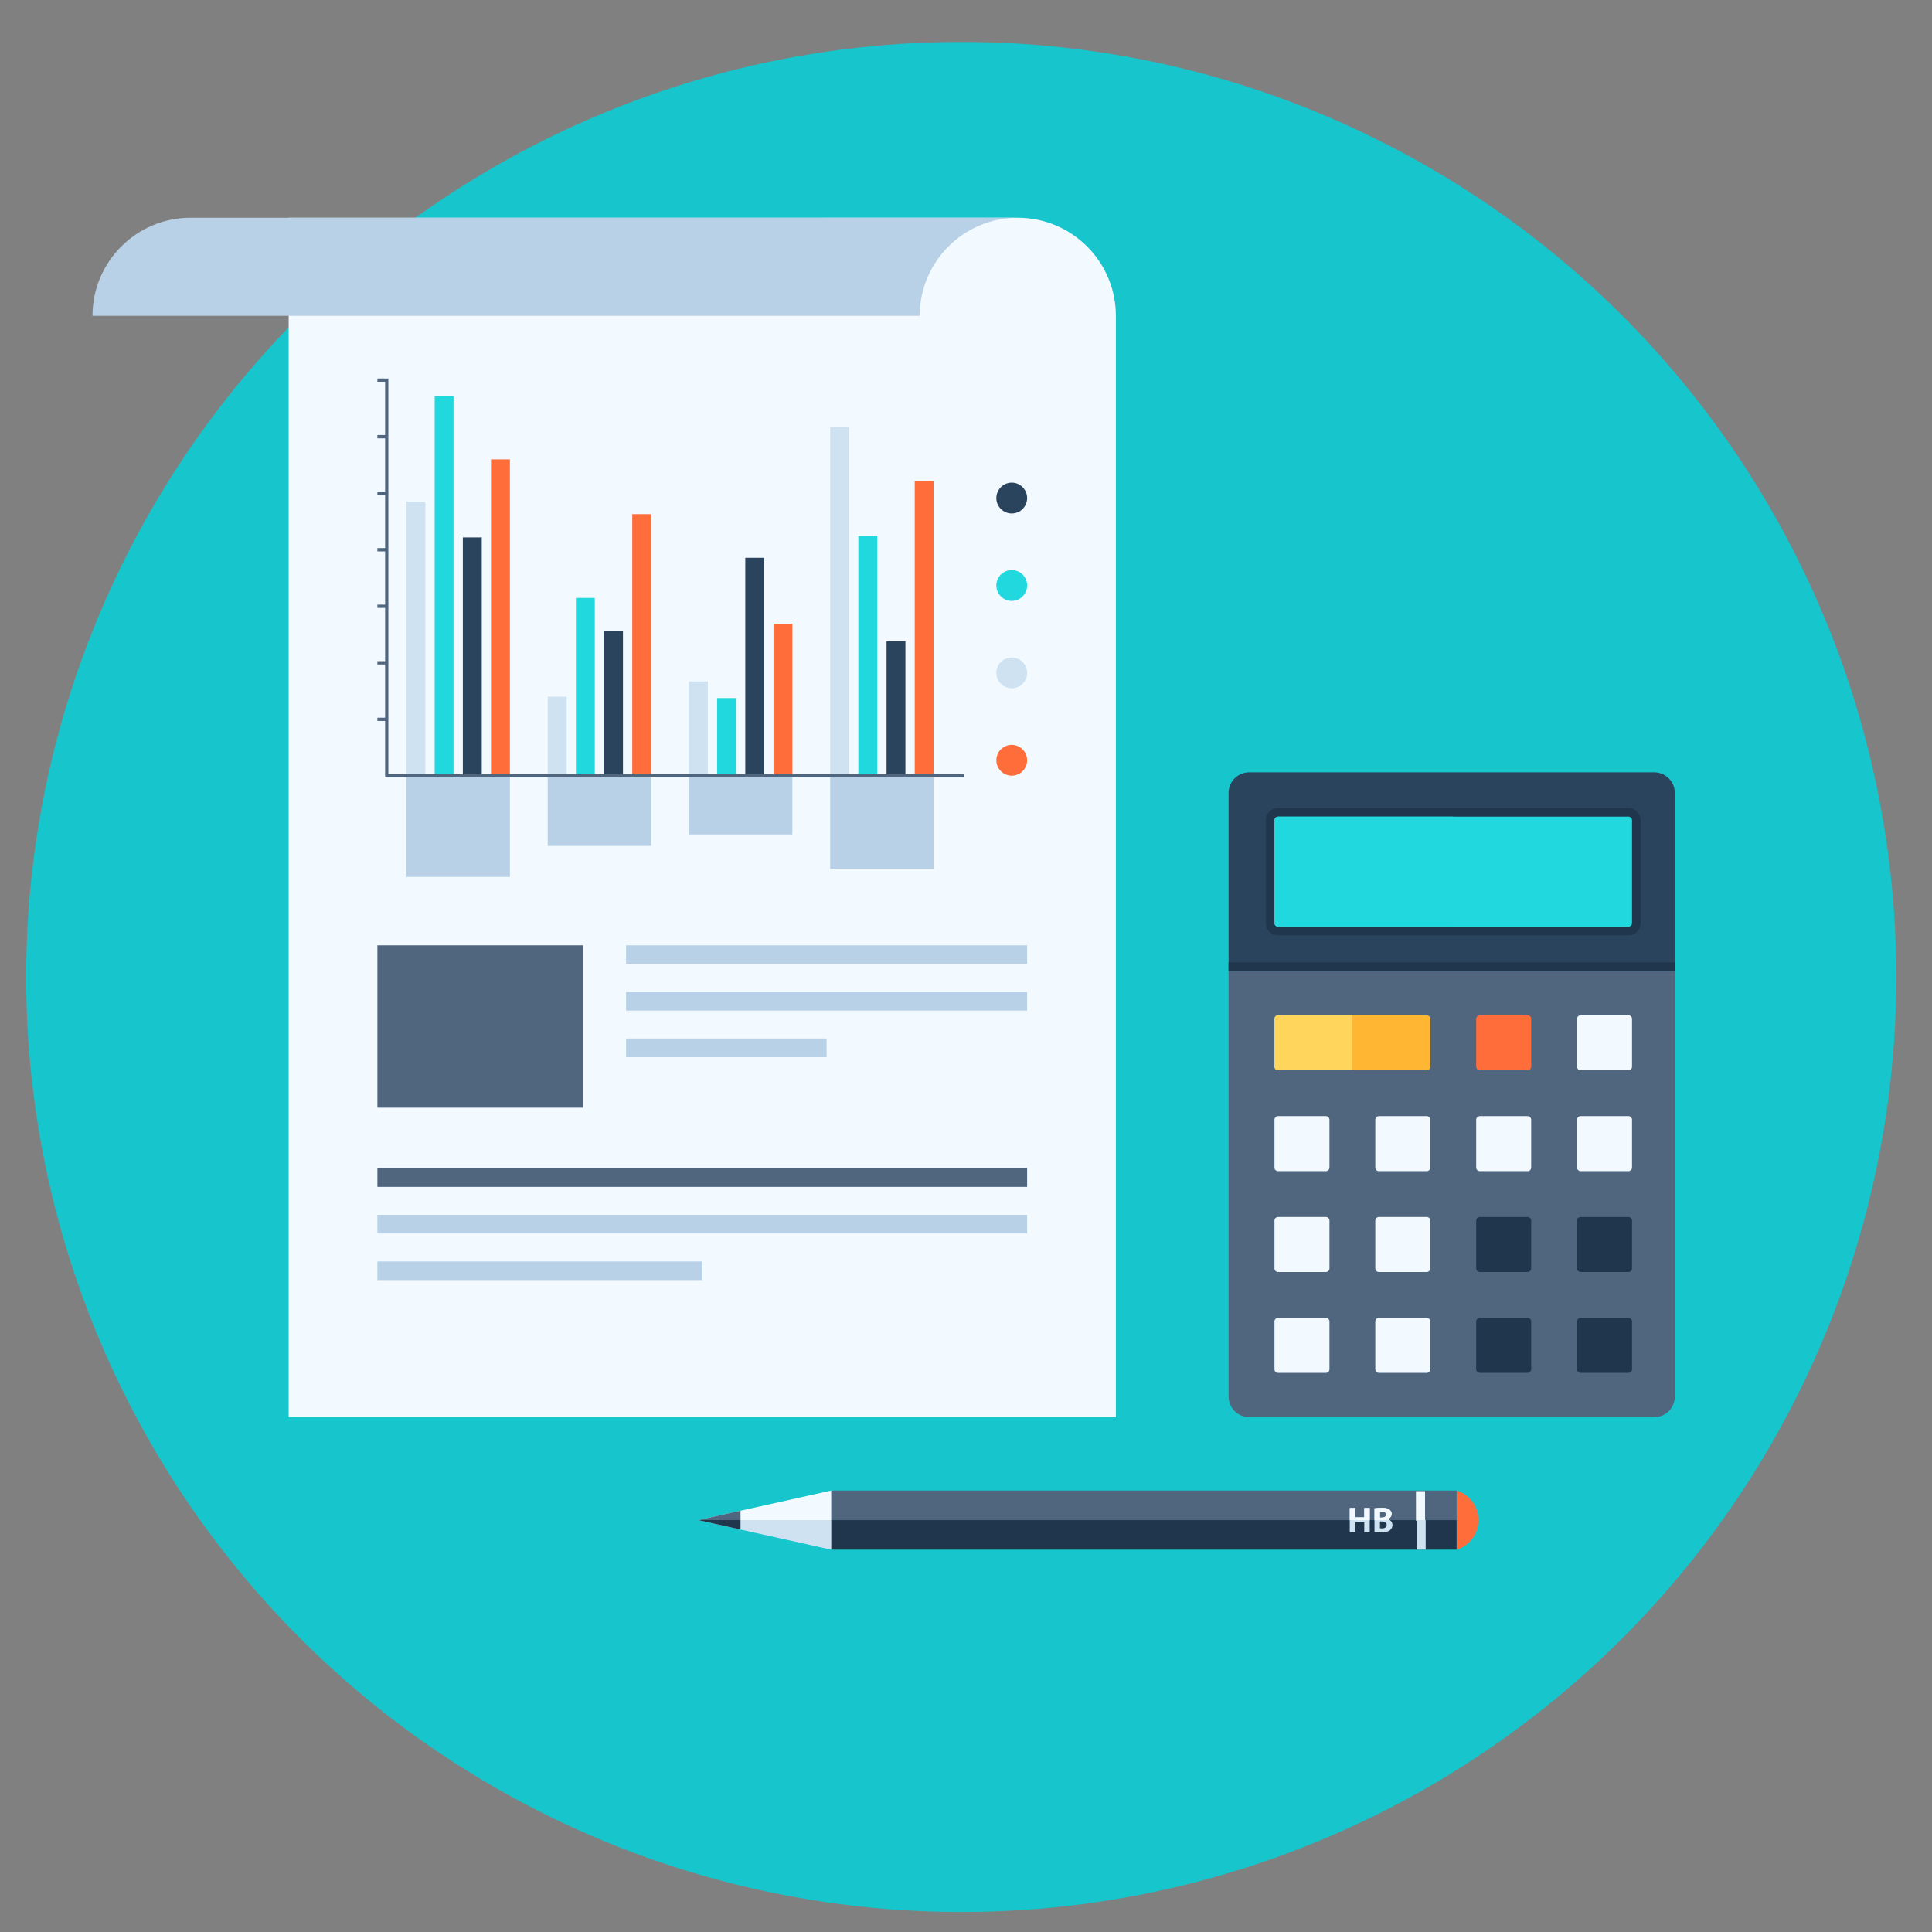 <?xml version="1.0" encoding="utf-8"?>
<!-- Generator: Adobe Illustrator 23.0.1, SVG Export Plug-In . SVG Version: 6.00 Build 0)  -->
<svg version="1.1" id="Layer_1" xmlns="http://www.w3.org/2000/svg" xmlns:xlink="http://www.w3.org/1999/xlink" x="0px" y="0px"
	 viewBox="0 0 181.417 181.417" enable-background="new 0 0 181.417 181.417" xml:space="preserve">
<rect x="0" y="0" width="181.417" height="181.417" fill="#808080" stroke="none"/>
<circle fill="#16C6CC" cx="90.261" cy="91.739" r="87.802"/>
<g>
	<path fill="#50667E" d="M157.27,91.175h-41.905v39.963c0,0.497,0.189,0.993,0.571,1.371c0.377,0.378,0.875,0.568,1.372,0.568
		h38.021c0.495,0,0.993-0.189,1.372-0.568c0.377-0.377,0.569-0.874,0.569-1.371V91.175z"/>
	<g>
		<g>
			<g>
				<g>
					<path fill="#FFB733" d="M134.309,100.166c0,0.187-0.153,0.339-0.339,0.339h-13.959c-0.187,0-0.339-0.153-0.339-0.339v-4.492
						c0-0.186,0.153-0.338,0.339-0.338h13.959c0.186,0,0.339,0.153,0.339,0.338V100.166z"/>
				</g>
			</g>
			<path fill="#FFD55C" d="M126.99,95.336h-6.978c-0.187,0-0.339,0.153-0.339,0.338v4.492c0,0.187,0.153,0.339,0.339,0.339h6.978
				V95.336z"/>
			<g>
				<g>
					<path fill="#FF6D3B" d="M143.78,100.166c0,0.187-0.153,0.339-0.339,0.339h-4.488c-0.186,0-0.338-0.153-0.338-0.339v-4.492
						c0-0.186,0.152-0.338,0.338-0.338h4.488c0.186,0,0.339,0.153,0.339,0.338V100.166z"/>
				</g>
			</g>
			<g>
				<g>
					<path fill="#F2F9FF" d="M153.249,100.166c0,0.187-0.152,0.339-0.338,0.339h-4.488c-0.186,0-0.338-0.153-0.338-0.339v-4.492
						c0-0.186,0.151-0.338,0.338-0.338h4.488c0.186,0,0.338,0.153,0.338,0.338V100.166z"/>
				</g>
			</g>
			<g>
				<g>
					<path fill="#F2F9FF" d="M124.838,109.638c0,0.186-0.151,0.336-0.338,0.336h-4.488c-0.187,0-0.339-0.15-0.339-0.336v-4.492
						c0-0.186,0.153-0.338,0.339-0.338h4.488c0.187,0,0.338,0.153,0.338,0.338V109.638z"/>
				</g>
			</g>
			<g>
				<g>
					<path fill="#F2F9FF" d="M134.309,109.638c0,0.186-0.153,0.336-0.339,0.336h-4.488c-0.186,0-0.339-0.15-0.339-0.336v-4.492
						c0-0.186,0.153-0.338,0.339-0.338h4.488c0.186,0,0.339,0.153,0.339,0.338V109.638z"/>
				</g>
			</g>
			<g>
				<g>
					<path fill="#F2F9FF" d="M143.78,109.638c0,0.186-0.153,0.336-0.339,0.336h-4.488c-0.186,0-0.338-0.15-0.338-0.336v-4.492
						c0-0.186,0.152-0.338,0.338-0.338h4.488c0.186,0,0.339,0.153,0.339,0.338V109.638z"/>
				</g>
			</g>
			<g>
				<g>
					<path fill="#F2F9FF" d="M153.249,109.638c0,0.186-0.152,0.336-0.338,0.336h-4.488c-0.186,0-0.338-0.15-0.338-0.336v-4.492
						c0-0.186,0.151-0.338,0.338-0.338h4.488c0.186,0,0.338,0.153,0.338,0.338V109.638z"/>
				</g>
			</g>
			<g>
				<g>
					<path fill="#F2F9FF" d="M124.838,119.106c0,0.187-0.151,0.339-0.338,0.339h-4.488c-0.187,0-0.339-0.152-0.339-0.339v-4.488
						c0-0.187,0.153-0.339,0.339-0.339h4.488c0.187,0,0.338,0.153,0.338,0.339V119.106z"/>
				</g>
			</g>
			<g>
				<g>
					<path fill="#F2F9FF" d="M134.309,119.106c0,0.187-0.153,0.339-0.339,0.339h-4.488c-0.186,0-0.339-0.152-0.339-0.339v-4.488
						c0-0.187,0.153-0.339,0.339-0.339h4.488c0.186,0,0.339,0.153,0.339,0.339V119.106z"/>
				</g>
			</g>
			<g>
				<g>
					<path fill="#20364D" d="M143.78,119.106c0,0.187-0.153,0.339-0.339,0.339h-4.488c-0.186,0-0.338-0.152-0.338-0.339v-4.488
						c0-0.187,0.152-0.339,0.338-0.339h4.488c0.186,0,0.339,0.153,0.339,0.339V119.106z"/>
				</g>
			</g>
			<g>
				<g>
					<path fill="#F2F9FF" d="M124.838,128.578c0,0.187-0.151,0.338-0.338,0.338h-4.488c-0.187,0-0.339-0.151-0.339-0.338v-4.488
						c0-0.187,0.153-0.339,0.339-0.339h4.488c0.187,0,0.338,0.153,0.338,0.339V128.578z"/>
				</g>
			</g>
			<g>
				<g>
					<path fill="#F2F9FF" d="M134.309,128.578c0,0.187-0.153,0.338-0.339,0.338h-4.488c-0.186,0-0.339-0.151-0.339-0.338v-4.488
						c0-0.187,0.153-0.339,0.339-0.339h4.488c0.186,0,0.339,0.153,0.339,0.339V128.578z"/>
				</g>
			</g>
			<g>
				<g>
					<path fill="#20364D" d="M143.78,128.578c0,0.187-0.153,0.338-0.339,0.338h-4.488c-0.186,0-0.338-0.151-0.338-0.338v-4.488
						c0-0.187,0.152-0.339,0.338-0.339h4.488c0.186,0,0.339,0.153,0.339,0.339V128.578z"/>
				</g>
			</g>
			<g>
				<g>
					<path fill="#20364D" d="M153.249,128.578c0,0.187-0.152,0.338-0.338,0.338h-4.488c-0.186,0-0.338-0.151-0.338-0.338v-4.488
						c0-0.187,0.151-0.339,0.338-0.339h4.488c0.186,0,0.338,0.153,0.338,0.339V128.578z"/>
				</g>
			</g>
			<g>
				<g>
					<path fill="#20364D" d="M153.249,119.106c0,0.187-0.152,0.339-0.338,0.339h-4.488c-0.186,0-0.338-0.152-0.338-0.339v-4.488
						c0-0.187,0.151-0.339,0.338-0.339h4.488c0.186,0,0.338,0.153,0.338,0.339V119.106z"/>
				</g>
			</g>
		</g>
	</g>
	<path fill="#2A445E" d="M157.27,74.464c0-0.497-0.192-0.994-0.569-1.374c-0.379-0.379-0.877-0.568-1.372-0.568h-38.021
		c-0.497,0-0.995,0.189-1.372,0.568c-0.382,0.38-0.571,0.876-0.571,1.374v16.711h41.905V74.464z"/>
	<path fill="#20364D" d="M120.012,87.823c-0.306,0-0.594-0.119-0.811-0.336c-0.216-0.217-0.336-0.503-0.336-0.81v-9.655
		c0-0.304,0.12-0.593,0.336-0.809c0.217-0.216,0.504-0.337,0.811-0.337h32.899c0.309,0,0.598,0.121,0.814,0.339
		c0.213,0.213,0.333,0.502,0.333,0.806v9.655c0,0.307-0.12,0.593-0.336,0.81c-0.213,0.215-0.502,0.336-0.811,0.336H120.012z"/>
	<path fill="#21D8DE" d="M120.012,76.685c-0.087,0-0.173,0.033-0.24,0.099c-0.066,0.066-0.099,0.152-0.099,0.238v9.655
		c0,0.086,0.033,0.173,0.099,0.24c0.067,0.066,0.153,0.1,0.24,0.1h32.899c0.087,0,0.174-0.034,0.24-0.1
		c0.066-0.066,0.098-0.153,0.098-0.24v-9.655c0-0.086-0.032-0.173-0.098-0.238c-0.066-0.066-0.153-0.099-0.24-0.099H120.012z"/>
	<path fill="#21D8DE" d="M120.012,76.685c-0.087,0-0.173,0.033-0.24,0.099c-0.066,0.066-0.099,0.152-0.099,0.238v9.655
		c0,0.086,0.033,0.173,0.099,0.24c0.067,0.066,0.153,0.1,0.24,0.1h16.45V76.685H120.012z"/>
	<rect x="115.366" y="90.368" fill="#20364D" width="41.905" height="0.807"/>
</g>
<g>
	<rect x="78.047" y="139.965" fill="#50667E" width="58.736" height="2.776"/>
	<rect x="78.047" y="142.741" fill="#20364D" width="58.736" height="2.776"/>
	
		<rect x="133.021" y="139.965" transform="matrix(1 -0.001 0.001 1 -0.201 0.19)" fill="#F2F9FF" width="0.852" height="2.776"/>
	<rect x="133.021" y="142.742" fill="#CEE2F2" width="0.852" height="2.774"/>
	<polygon fill="#F2F9FF" points="65.558,142.741 78.047,142.741 78.047,139.965 	"/>
	<polygon fill="#CEE2F2" points="65.558,142.741 78.047,142.741 78.047,145.517 	"/>
	<polygon fill="#20364D" points="69.537,142.741 65.558,142.741 69.536,143.624 	"/>
	<polygon fill="#50667E" points="69.536,141.854 65.558,142.741 69.537,142.741 	"/>
	<path fill="#CEE2F2" d="M128.105,141.601h0.515v2.273l-0.515,0.002l0.002-0.954h-0.843v0.954l-0.519-0.002v-2.273h0.519v0.875
		h0.841V141.601z M130.753,143.209c0.003,0.206-0.094,0.369-0.236,0.484c-0.164,0.13-0.439,0.203-0.895,0.207
		c-0.251-0.004-0.439-0.019-0.556-0.034v-2.233c0.138-0.028,0.406-0.048,0.665-0.048c0.315,0,0.506,0.03,0.67,0.127
		c0.16,0.085,0.277,0.24,0.277,0.446c0,0.202-0.12,0.39-0.376,0.486v0.008C130.562,142.72,130.756,142.916,130.753,143.209z
		 M129.577,142.501h0.167c0.273,0,0.415-0.111,0.415-0.278c0-0.171-0.132-0.262-0.362-0.266c-0.116,0-0.175,0.008-0.22,0.017
		V142.501z M130.212,143.19c0.003-0.231-0.205-0.322-0.461-0.322h-0.174l0.003,0.639c0.048,0.008,0.109,0.008,0.193,0.008
		C130.012,143.516,130.212,143.428,130.212,143.19z"/>
	<path fill="#F2F9FF" d="M128.62,141.601v1.14h-1.876l0.001-1.14h0.519v0.875h0.841v-0.875H128.62z M129.066,141.633
		c0.138-0.028,0.406-0.048,0.665-0.048c0.315,0,0.506,0.03,0.67,0.127c0.16,0.085,0.277,0.24,0.277,0.446
		c0,0.202-0.12,0.39-0.376,0.486v0.008c0.061,0.015,0.097,0.061,0.148,0.09h-1.386L129.066,141.633z M129.797,141.957
		c-0.116,0-0.175,0.008-0.22,0.017v0.527h0.167c0.273,0,0.415-0.111,0.415-0.278C130.159,142.051,130.027,141.96,129.797,141.957z"
		/>
	<path fill="#FF6D3B" d="M136.783,145.517c1.187-0.365,2.045-1.47,2.045-2.775c0-1.306-0.859-2.408-2.045-2.777V145.517z"/>
</g>
<g>
	<path fill="#F2F9FF" d="M104.78,133.076V29.657c0-5.084-4.128-9.21-9.209-9.21H27.106v112.629H104.78z"/>
	<g>
		<g>
			<rect x="35.438" y="88.767" fill="#50667E" width="19.312" height="15.247"/>
			<g>
				<rect x="58.79" y="88.767" fill="#B8D1E6" width="37.657" height="1.75"/>
				<rect x="58.79" y="93.143" fill="#B8D1E6" width="37.657" height="1.75"/>
				<rect x="58.79" y="97.519" fill="#B8D1E6" width="18.828" height="1.75"/>
			</g>
			<g>
				<rect x="35.438" y="109.701" fill="#50667E" width="61.009" height="1.75"/>
				<rect x="35.438" y="114.076" fill="#B8D1E6" width="61.009" height="1.75"/>
				<rect x="35.438" y="118.452" fill="#B8D1E6" width="30.505" height="1.75"/>
			</g>
		</g>
		<g>
			<g>
				<g>
					<rect x="38.166" y="73.001" fill="#B8D1E6" width="9.714" height="9.343"/>
					<rect x="51.431" y="73.001" fill="#B8D1E6" width="9.711" height="6.434"/>
					<rect x="64.693" y="73.001" fill="#B8D1E6" width="9.71" height="5.352"/>
					<rect x="77.953" y="73.001" fill="#B8D1E6" width="9.715" height="8.583"/>
				</g>
			</g>
			<rect x="38.166" y="47.097" fill="#CEE2F2" width="1.776" height="25.606"/>
			<rect x="40.817" y="37.224" fill="#21D8DE" width="1.769" height="35.478"/>
			<rect x="43.461" y="50.464" fill="#2A445E" width="1.777" height="22.238"/>
			<rect x="46.107" y="43.135" fill="#FF6D3B" width="1.773" height="29.568"/>
			<rect x="51.431" y="65.423" fill="#CEE2F2" width="1.772" height="7.279"/>
			<rect x="54.078" y="56.145" fill="#21D8DE" width="1.773" height="16.557"/>
			<rect x="56.722" y="59.219" fill="#2A445E" width="1.776" height="13.484"/>
			<rect x="59.369" y="48.278" fill="#FF6D3B" width="1.773" height="24.424"/>
			<rect x="64.693" y="63.99" fill="#CEE2F2" width="1.773" height="8.712"/>
			<rect x="67.339" y="65.551" fill="#21D8DE" width="1.772" height="7.151"/>
			<rect x="69.983" y="52.377" fill="#2A445E" width="1.776" height="20.325"/>
			<rect x="72.634" y="58.574" fill="#FF6D3B" width="1.769" height="14.128"/>
			<rect x="77.953" y="40.09" fill="#CEE2F2" width="1.776" height="32.612"/>
			<rect x="80.6" y="50.335" fill="#21D8DE" width="1.776" height="22.367"/>
			<rect x="83.248" y="60.222" fill="#2A445E" width="1.772" height="12.48"/>
			<rect x="85.895" y="45.149" fill="#FF6D3B" width="1.772" height="27.553"/>
			<path fill="#2A445E" d="M95.005,45.319c-0.8,0-1.448,0.652-1.448,1.448c0,0.803,0.647,1.447,1.448,1.447
				c0.798,0,1.443-0.644,1.443-1.447C96.447,45.971,95.803,45.319,95.005,45.319z"/>
			<path fill="#21D8DE" d="M95.005,53.53c-0.8,0-1.448,0.645-1.448,1.448c0,0.795,0.647,1.448,1.448,1.448
				c0.798,0,1.443-0.653,1.443-1.448C96.447,54.175,95.803,53.53,95.005,53.53z"/>
			<path fill="#CEE2F2" d="M95.005,61.741c-0.8,0-1.448,0.644-1.448,1.446c0,0.795,0.647,1.44,1.448,1.44
				c0.798,0,1.443-0.645,1.443-1.44C96.447,62.385,95.803,61.741,95.005,61.741z"/>
			<path fill="#FF6D3B" d="M95.005,69.944c-0.8,0-1.448,0.652-1.448,1.447c0,0.795,0.647,1.447,1.448,1.447
				c0.798,0,1.443-0.652,1.443-1.447C96.447,70.595,95.803,69.944,95.005,69.944z"/>
			<polygon fill="#50667E" points="36.468,72.702 36.468,35.542 35.438,35.542 35.438,35.847 36.163,35.847 36.163,40.849 
				35.438,40.849 35.438,41.159 36.163,41.159 36.163,46.16 35.438,46.16 35.438,46.464 36.163,46.464 36.163,51.466 35.438,51.466 
				35.438,51.776 36.163,51.776 36.163,56.777 35.438,56.777 35.438,57.082 36.163,57.082 36.163,62.084 35.438,62.084 
				35.438,62.393 36.163,62.393 36.163,67.395 35.438,67.395 35.438,67.7 36.163,67.7 36.163,73.001 90.533,73.001 90.533,72.702 
							"/>
		</g>
	</g>
	<path fill="#B8D1E6" d="M17.895,20.447c-5.081,0-9.209,4.126-9.209,9.21h77.673c0-5.084,4.126-9.21,9.212-9.21H17.895z"/>
</g>
</svg>
